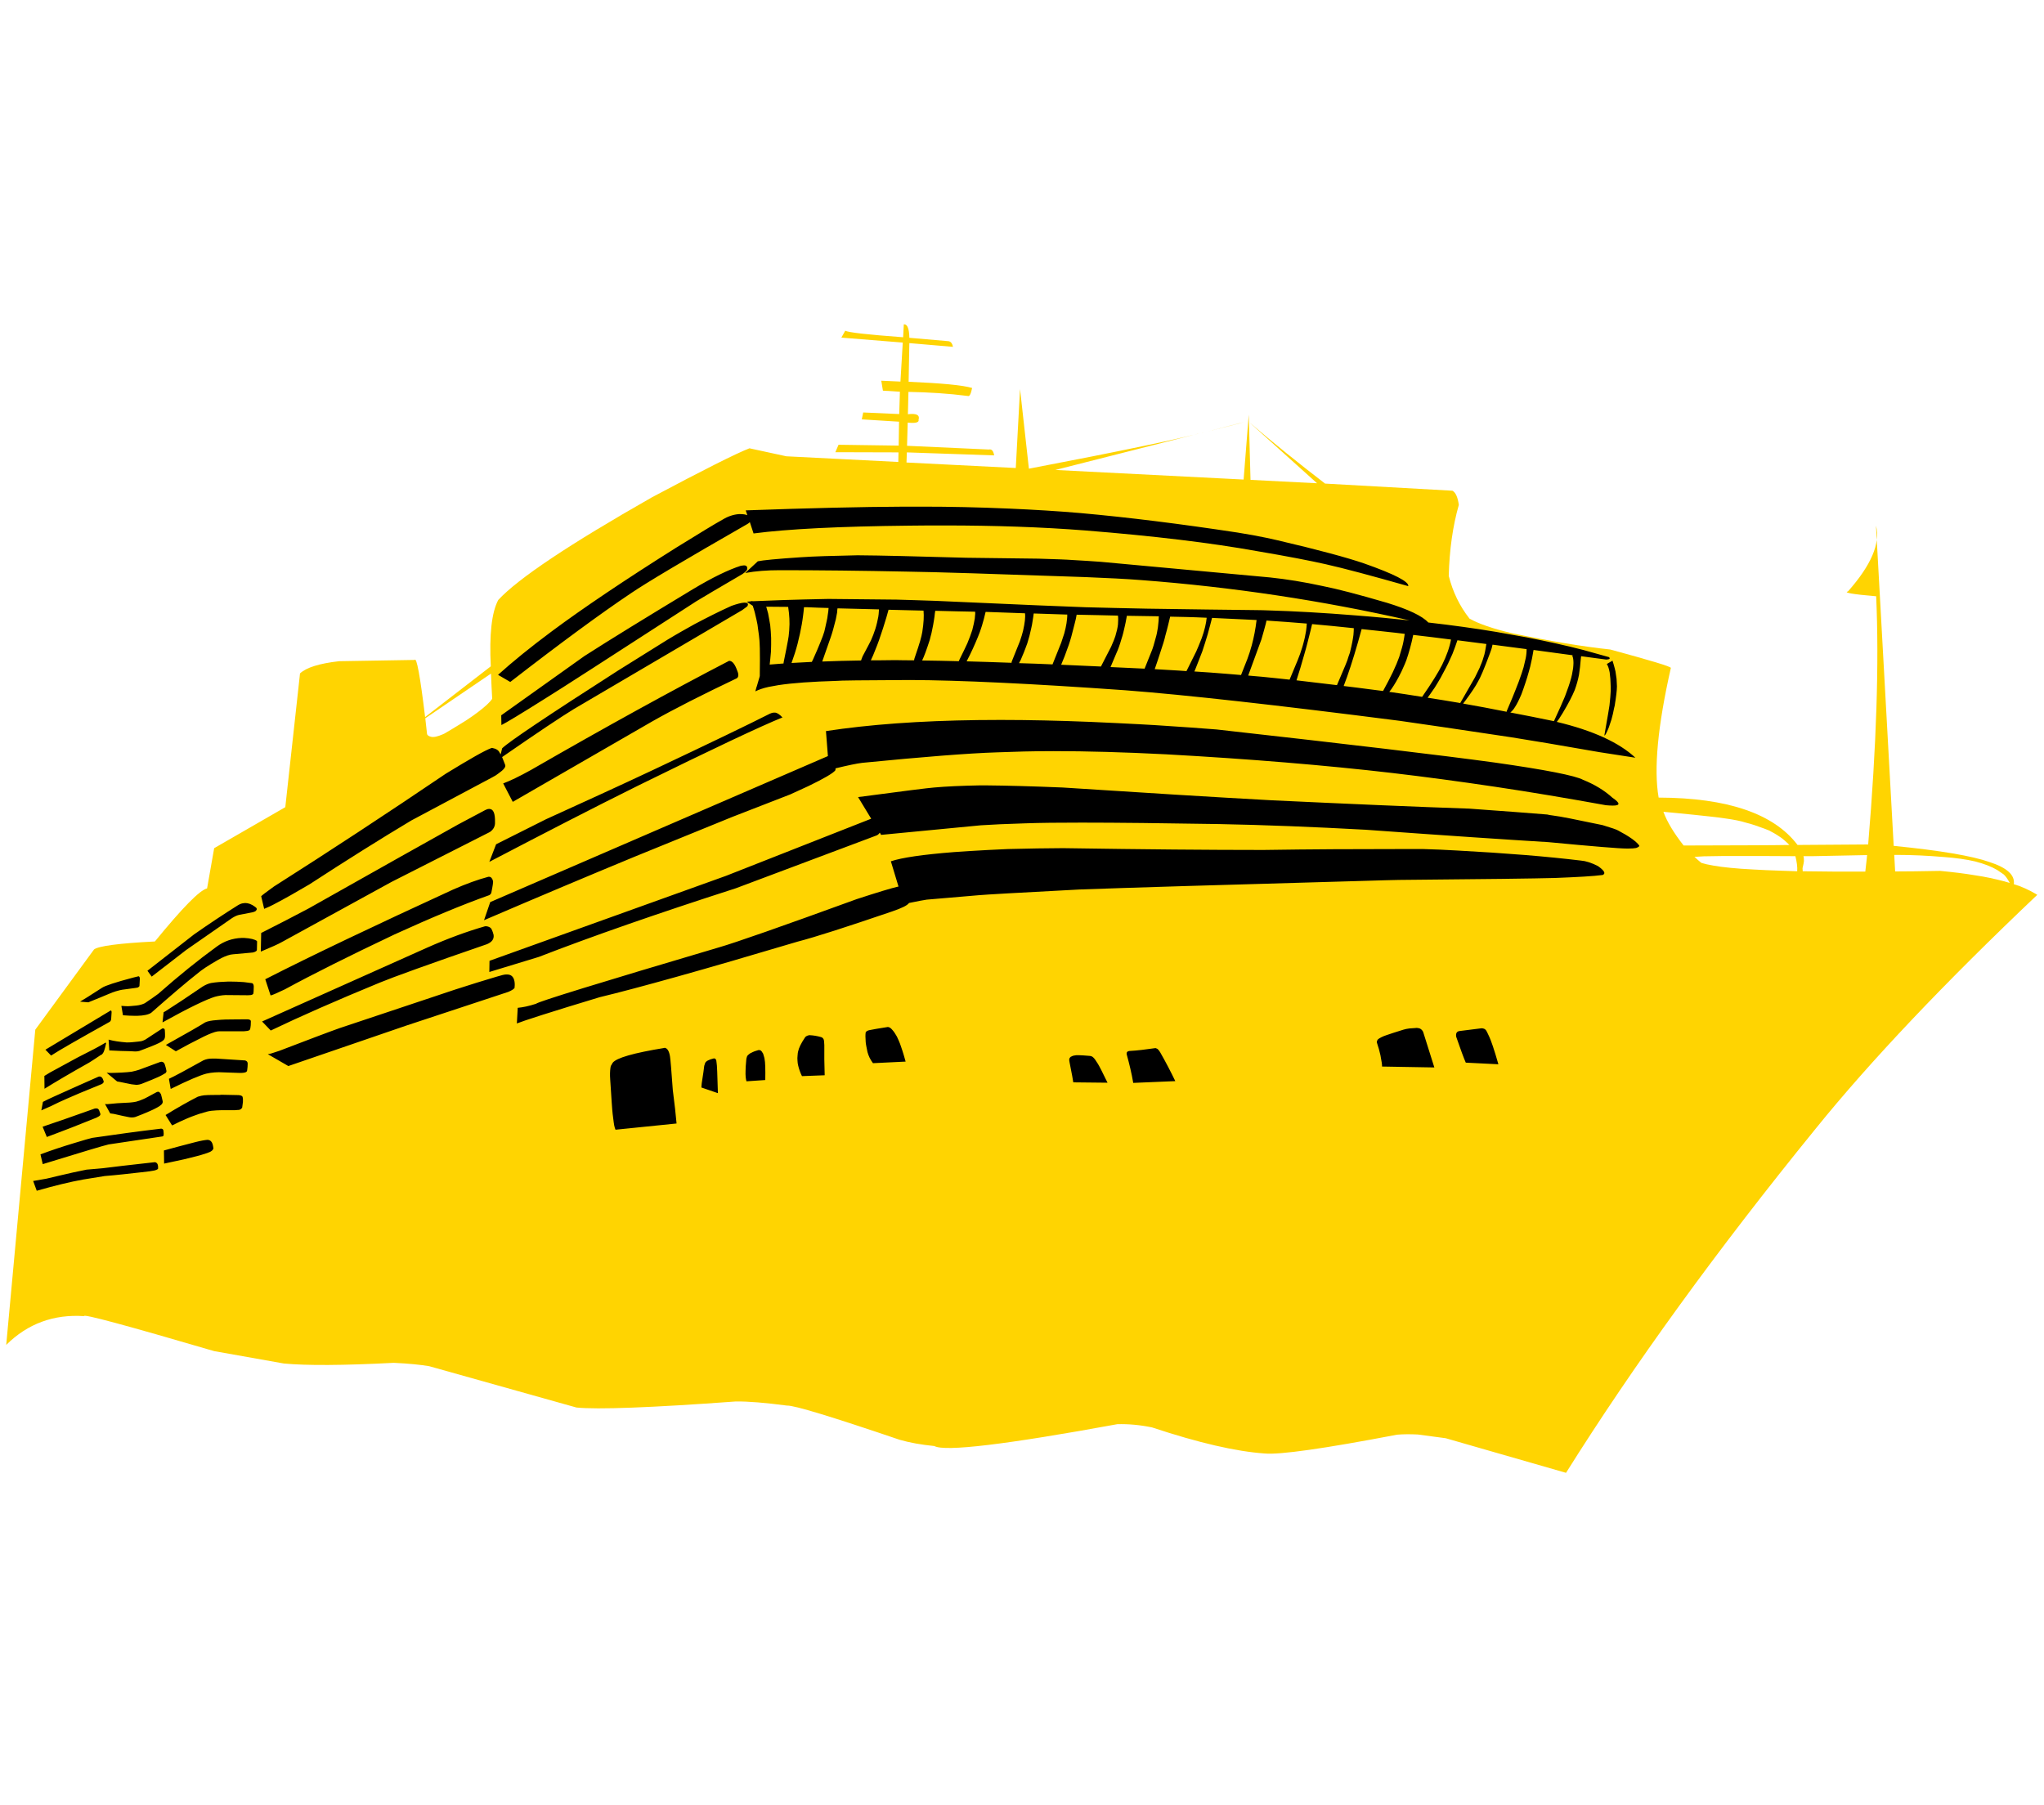 <svg xmlns="http://www.w3.org/2000/svg" xmlns:xlink="http://www.w3.org/1999/xlink" width="60" zoomAndPan="magnify" viewBox="0 0 45 39.75" height="53" preserveAspectRatio="xMidYMid meet" version="1.0"><defs><clipPath id="268bb5fb79"><path d="M 0.141 7.117 L 44.859 7.117 L 44.859 32.457 L 0.141 32.457 Z M 0.141 7.117 " clip-rule="nonzero"/></clipPath><clipPath id="ba27df721a"><path d="M 0.141 11 L 37 11 L 37 27 L 0.141 27 Z M 0.141 11 " clip-rule="nonzero"/></clipPath></defs><path fill="#ffd401" d="M 27.375 9.297 L 26.586 9.5 C 27.039 9.387 27.305 9.32 27.375 9.297 Z M 27.375 9.297 " fill-opacity="1" fill-rule="nonzero"/><g clip-path="url(#268bb5fb79)"><path fill="#ffd401" d="M 19.906 7.141 L 19.898 7.141 L 19.883 7.426 C 19.09 7.367 18.668 7.32 18.609 7.281 L 18.523 7.434 L 19.875 7.543 L 19.824 8.402 L 19.402 8.383 L 19.438 8.602 L 19.812 8.625 L 19.797 9.117 L 19.004 9.082 L 18.973 9.234 L 19.793 9.285 L 19.785 9.812 L 18.461 9.793 L 18.391 9.957 L 19.781 9.961 L 19.777 10.172 L 17.312 10.047 L 16.5 9.871 C 16.199 9.988 15.484 10.348 14.355 10.949 C 12.535 11.984 11.406 12.738 10.969 13.211 C 10.824 13.484 10.77 13.973 10.805 14.672 L 9.359 15.789 C 9.25 14.883 9.172 14.465 9.129 14.531 L 7.465 14.559 C 7.027 14.609 6.742 14.699 6.605 14.828 L 6.281 17.773 L 4.715 18.676 L 4.559 19.562 C 4.398 19.598 4.016 19.988 3.41 20.73 C 2.613 20.77 2.164 20.832 2.07 20.906 L 0.777 22.672 L 0.137 29.613 C 0.609 29.145 1.184 28.934 1.852 28.98 C 1.816 28.922 2.77 29.18 4.715 29.75 L 6.25 30.023 C 6.75 30.07 7.559 30.066 8.668 30.008 C 9.004 30.023 9.266 30.051 9.449 30.082 L 12.691 30.992 C 13.152 31.039 14.32 30.996 16.195 30.859 C 16.477 30.855 16.852 30.887 17.324 30.949 C 17.484 30.941 18.312 31.195 19.809 31.703 C 20.027 31.766 20.285 31.812 20.57 31.84 C 20.801 31.969 22.141 31.809 24.598 31.359 C 24.84 31.352 25.098 31.375 25.363 31.43 C 26.387 31.77 27.215 31.961 27.844 32.004 C 28.176 32.035 29.145 31.898 30.758 31.59 C 30.898 31.578 31.051 31.578 31.215 31.586 L 31.828 31.668 L 34.477 32.43 C 35.957 30.07 37.785 27.543 39.973 24.852 C 41.18 23.359 42.809 21.641 44.852 19.703 C 44.68 19.598 44.508 19.52 44.336 19.469 C 44.363 19.266 44.184 19.105 43.797 18.98 C 43.422 18.848 42.723 18.727 41.691 18.625 L 41.301 11.574 C 41.402 11.965 41.195 12.445 40.684 13.023 C 40.578 13.047 40.785 13.086 41.305 13.129 C 41.371 14.594 41.312 16.414 41.129 18.594 L 39.574 18.605 C 39.055 17.918 38.035 17.566 36.516 17.562 C 36.406 16.934 36.496 15.984 36.785 14.707 C 36.785 14.676 36.34 14.543 35.449 14.301 C 34.848 14.238 34.129 14.117 33.297 13.945 C 32.867 13.844 32.551 13.734 32.352 13.621 C 32.137 13.348 31.984 13.035 31.895 12.68 C 31.91 12.105 31.984 11.582 32.117 11.117 C 32.094 10.949 32.047 10.844 31.977 10.805 L 29.172 10.648 C 28.594 10.203 28.039 9.758 27.512 9.305 L 28.996 10.641 L 27.531 10.566 L 27.492 9.129 L 27.379 10.559 L 23.234 10.348 L 26.574 9.5 C 25.984 9.66 24.676 9.934 22.652 10.32 L 22.457 8.566 L 22.363 10.305 L 19.957 10.184 L 19.965 9.961 L 21.887 10.027 C 21.871 9.93 21.832 9.883 21.773 9.898 L 19.969 9.816 L 19.984 9.305 C 20.16 9.324 20.238 9.301 20.223 9.242 C 20.254 9.137 20.176 9.098 19.988 9.121 L 20 8.629 C 20.445 8.637 20.883 8.664 21.309 8.719 C 21.344 8.734 21.375 8.676 21.402 8.543 C 21.195 8.48 20.73 8.438 20.004 8.406 L 20.02 7.555 L 20.98 7.637 C 20.965 7.559 20.93 7.516 20.875 7.512 L 20.02 7.438 C 20.016 7.238 19.977 7.141 19.906 7.141 Z M 10.809 14.832 L 10.812 14.891 C 10.816 15.047 10.828 15.211 10.836 15.387 C 10.777 15.473 10.672 15.566 10.527 15.676 L 10.41 15.762 C 10.328 15.82 10.234 15.883 10.129 15.945 C 10.023 16.012 9.91 16.078 9.785 16.152 L 9.75 16.168 C 9.633 16.219 9.547 16.238 9.488 16.223 C 9.441 16.211 9.41 16.191 9.402 16.164 C 9.379 15.965 9.367 15.848 9.363 15.816 L 10.809 14.832 M 36.621 17.875 L 36.867 17.898 C 37.516 17.961 37.883 18.004 37.977 18.02 C 38.172 18.047 38.328 18.078 38.434 18.113 C 38.5 18.129 38.566 18.148 38.637 18.172 C 38.805 18.23 38.91 18.27 38.945 18.285 C 39.027 18.328 39.105 18.371 39.172 18.418 C 39.23 18.453 39.305 18.516 39.395 18.605 C 39.023 18.613 38.25 18.613 37.066 18.617 C 36.852 18.344 36.703 18.098 36.621 17.875 M 38.262 18.848 L 38.359 18.848 C 38.629 18.848 39.02 18.848 39.527 18.852 C 39.559 18.984 39.574 19.094 39.566 19.184 L 39.211 19.172 L 38.891 19.16 L 38.598 19.145 L 38.332 19.129 L 38.098 19.109 L 37.895 19.086 L 37.719 19.059 L 37.574 19.031 L 37.457 19 C 37.414 18.965 37.363 18.922 37.305 18.867 C 37.352 18.863 37.418 18.859 37.512 18.855 L 37.957 18.848 C 38.016 18.848 38.117 18.848 38.262 18.848 M 41.105 18.828 L 41.098 18.906 L 41.066 19.191 C 40.633 19.195 40.172 19.191 39.688 19.184 L 39.684 19.117 C 39.703 19.035 39.715 18.98 39.715 18.957 C 39.715 18.898 39.711 18.863 39.703 18.852 L 39.902 18.852 C 40.473 18.84 40.875 18.832 41.105 18.828 M 41.703 18.824 L 41.758 18.824 C 42.094 18.824 42.441 18.84 42.801 18.871 C 43.062 18.891 43.293 18.922 43.488 18.969 C 43.684 19.02 43.844 19.082 43.969 19.156 L 44.113 19.254 C 44.152 19.289 44.199 19.352 44.246 19.441 C 44.16 19.414 44.066 19.391 43.969 19.367 C 43.871 19.344 43.766 19.32 43.656 19.301 L 43.484 19.273 C 43.254 19.234 42.996 19.203 42.715 19.176 C 42.297 19.184 41.965 19.188 41.723 19.188 Z M 41.703 18.824 " fill-opacity="1" fill-rule="nonzero"/></g><g clip-path="url(#ba27df721a)"><path fill="#000000" d="M 19.562 13.426 C 19.836 13.434 20.094 13.438 20.332 13.445 C 20.344 13.562 20.336 13.719 20.305 13.914 C 20.297 13.965 20.281 14.031 20.258 14.113 C 20.234 14.191 20.195 14.32 20.133 14.496 C 20.129 14.512 20.125 14.527 20.125 14.539 C 19.984 14.539 19.848 14.539 19.715 14.535 L 19.367 14.539 C 19.301 14.539 19.234 14.539 19.172 14.539 C 19.203 14.477 19.238 14.395 19.277 14.293 C 19.324 14.18 19.379 14.027 19.441 13.832 C 19.496 13.656 19.539 13.52 19.562 13.426 Z M 20.59 13.449 C 20.914 13.457 21.211 13.465 21.473 13.469 L 21.469 13.469 C 21.469 13.469 21.469 13.473 21.469 13.473 C 21.473 13.5 21.469 13.531 21.465 13.566 L 21.461 13.617 C 21.449 13.691 21.43 13.777 21.406 13.871 C 21.375 13.965 21.34 14.062 21.297 14.164 C 21.266 14.234 21.207 14.355 21.125 14.52 C 21.117 14.535 21.113 14.547 21.109 14.559 C 20.828 14.551 20.559 14.547 20.301 14.543 C 20.348 14.449 20.402 14.297 20.469 14.09 C 20.48 14.039 20.496 13.988 20.508 13.938 C 20.52 13.883 20.531 13.824 20.543 13.766 L 20.559 13.672 L 20.574 13.574 C 20.578 13.535 20.582 13.492 20.59 13.449 Z M 18.438 13.395 C 18.762 13.402 19.066 13.41 19.352 13.418 C 19.348 13.504 19.34 13.559 19.336 13.582 C 19.32 13.664 19.301 13.754 19.27 13.852 C 19.242 13.938 19.211 14.02 19.176 14.098 C 19.16 14.133 19.098 14.25 18.992 14.449 C 18.973 14.496 18.961 14.527 18.957 14.543 C 18.664 14.547 18.379 14.555 18.102 14.566 C 18.133 14.48 18.195 14.305 18.285 14.043 C 18.32 13.945 18.359 13.809 18.402 13.633 C 18.406 13.617 18.414 13.566 18.43 13.484 C 18.43 13.457 18.434 13.426 18.438 13.395 Z M 21.699 13.473 L 22.566 13.504 C 22.578 13.59 22.562 13.719 22.523 13.891 C 22.508 13.953 22.484 14.031 22.453 14.121 L 22.277 14.559 C 22.273 14.566 22.27 14.578 22.27 14.594 C 21.926 14.582 21.598 14.57 21.281 14.562 C 21.383 14.367 21.461 14.191 21.527 14.031 C 21.59 13.883 21.648 13.695 21.699 13.473 Z M 17.699 13.371 C 17.73 13.371 17.758 13.371 17.785 13.371 C 17.941 13.379 18.094 13.383 18.242 13.387 C 18.238 13.434 18.234 13.488 18.223 13.543 C 18.219 13.586 18.211 13.629 18.199 13.68 C 18.172 13.801 18.156 13.879 18.148 13.906 C 18.133 13.957 18.105 14.039 18.059 14.148 C 18.023 14.238 17.969 14.367 17.891 14.539 C 17.883 14.547 17.879 14.559 17.875 14.574 C 17.723 14.582 17.574 14.59 17.426 14.598 C 17.477 14.457 17.523 14.316 17.559 14.176 C 17.598 14.023 17.629 13.879 17.652 13.746 C 17.664 13.68 17.672 13.617 17.68 13.559 C 17.688 13.496 17.695 13.441 17.699 13.387 Z M 22.758 13.508 L 23.461 13.531 C 23.473 13.531 23.484 13.531 23.496 13.531 C 23.496 13.547 23.496 13.562 23.496 13.578 L 23.492 13.625 C 23.488 13.656 23.484 13.691 23.48 13.723 C 23.469 13.793 23.453 13.867 23.43 13.949 C 23.402 14.039 23.379 14.105 23.363 14.152 L 23.172 14.629 C 22.918 14.617 22.676 14.609 22.438 14.602 L 22.434 14.602 C 22.438 14.594 22.441 14.59 22.445 14.582 C 22.465 14.551 22.484 14.504 22.504 14.453 L 22.539 14.371 C 22.562 14.309 22.59 14.242 22.617 14.164 C 22.652 14.055 22.68 13.945 22.703 13.836 C 22.711 13.809 22.727 13.727 22.746 13.594 C 22.75 13.566 22.754 13.535 22.758 13.508 Z M 16.867 13.359 C 17.047 13.359 17.207 13.363 17.355 13.363 L 17.352 13.363 C 17.367 13.457 17.375 13.543 17.379 13.621 C 17.383 13.695 17.383 13.785 17.375 13.883 C 17.367 13.98 17.359 14.051 17.348 14.098 C 17.332 14.191 17.301 14.344 17.258 14.555 C 17.254 14.578 17.25 14.594 17.25 14.609 C 17.145 14.617 17.047 14.625 16.945 14.633 C 16.953 14.555 16.965 14.461 16.973 14.352 L 16.977 14.199 L 16.977 14.047 L 16.969 13.902 L 16.957 13.766 L 16.934 13.633 L 16.91 13.504 L 16.875 13.379 Z M 23.703 13.535 C 24.043 13.543 24.344 13.547 24.613 13.555 C 24.621 13.617 24.617 13.684 24.613 13.75 C 24.605 13.82 24.586 13.906 24.555 14.008 C 24.539 14.059 24.508 14.137 24.461 14.242 L 24.238 14.676 C 23.938 14.664 23.645 14.648 23.363 14.637 C 23.363 14.633 23.367 14.629 23.367 14.625 C 23.41 14.527 23.465 14.387 23.527 14.207 C 23.566 14.098 23.609 13.938 23.66 13.73 C 23.68 13.664 23.691 13.598 23.703 13.535 Z M 24.809 13.559 C 25.086 13.562 25.316 13.566 25.512 13.57 C 25.508 13.641 25.508 13.68 25.504 13.699 C 25.5 13.738 25.496 13.777 25.492 13.816 C 25.48 13.898 25.465 13.977 25.441 14.055 C 25.41 14.172 25.383 14.266 25.359 14.324 L 25.207 14.703 C 25.203 14.711 25.199 14.719 25.199 14.723 C 24.945 14.711 24.695 14.699 24.449 14.688 C 24.48 14.617 24.523 14.516 24.578 14.383 C 24.613 14.309 24.652 14.203 24.691 14.066 C 24.719 13.984 24.742 13.887 24.766 13.777 C 24.773 13.758 24.785 13.684 24.809 13.559 Z M 25.762 13.578 C 25.945 13.582 26.07 13.586 26.133 13.586 C 26.266 13.59 26.414 13.594 26.566 13.602 C 26.555 13.723 26.52 13.875 26.457 14.051 C 26.406 14.18 26.367 14.277 26.336 14.344 L 26.121 14.777 L 25.965 14.766 C 25.781 14.754 25.602 14.746 25.422 14.734 C 25.461 14.621 25.504 14.496 25.547 14.359 C 25.598 14.207 25.637 14.086 25.656 13.996 C 25.703 13.832 25.734 13.691 25.762 13.578 Z M 26.684 13.605 C 26.707 13.605 26.73 13.609 26.754 13.609 L 27.664 13.652 L 27.664 13.656 C 27.641 13.852 27.605 14.035 27.559 14.207 C 27.527 14.32 27.496 14.422 27.461 14.512 L 27.324 14.859 L 27.324 14.863 C 27.113 14.844 26.891 14.828 26.652 14.809 L 26.297 14.785 L 26.293 14.789 C 26.301 14.773 26.305 14.762 26.312 14.746 C 26.355 14.641 26.406 14.504 26.469 14.344 C 26.512 14.215 26.551 14.09 26.586 13.973 C 26.629 13.812 26.664 13.691 26.684 13.605 Z M 27.883 13.664 L 27.938 13.668 C 28.176 13.684 28.453 13.703 28.77 13.73 C 28.766 13.785 28.762 13.836 28.754 13.891 C 28.734 14.008 28.719 14.078 28.711 14.102 C 28.699 14.148 28.688 14.195 28.672 14.246 C 28.641 14.352 28.605 14.449 28.57 14.535 L 28.391 14.965 C 28.184 14.941 27.98 14.922 27.789 14.902 C 27.691 14.895 27.586 14.883 27.48 14.875 L 27.77 14.082 C 27.785 14.031 27.805 13.965 27.828 13.879 L 27.867 13.734 Z M 20.332 11.156 C 20.305 11.156 20.277 11.156 20.25 11.156 L 19.906 11.156 C 18.965 11.16 17.801 11.188 16.418 11.238 L 16.453 11.344 C 16.414 11.328 16.363 11.32 16.301 11.32 L 16.27 11.32 C 16.152 11.328 16.031 11.367 15.914 11.438 C 15.75 11.527 15.406 11.738 14.875 12.066 C 13.746 12.777 12.84 13.387 12.156 13.895 C 11.684 14.246 11.285 14.57 10.965 14.859 L 11.234 15.016 C 12.328 14.168 13.219 13.512 13.902 13.055 C 14.23 12.832 15.082 12.324 16.453 11.539 C 16.477 11.527 16.492 11.512 16.508 11.496 L 16.59 11.746 C 17.336 11.648 18.48 11.59 20.02 11.574 C 20.277 11.57 20.535 11.57 20.789 11.57 C 21.898 11.57 22.934 11.605 23.891 11.68 C 25.402 11.801 26.664 11.953 27.684 12.137 C 28.352 12.25 28.852 12.348 29.18 12.422 C 29.598 12.516 30.207 12.68 31.004 12.906 C 31.023 12.809 30.699 12.641 30.031 12.406 C 29.668 12.281 29.035 12.109 28.133 11.898 C 27.984 11.863 27.801 11.824 27.59 11.785 L 27.25 11.727 C 25.988 11.535 24.836 11.391 23.785 11.297 C 23.285 11.254 22.77 11.223 22.227 11.199 C 21.523 11.168 20.891 11.156 20.332 11.156 Z M 28.887 13.742 C 29.164 13.766 29.473 13.797 29.805 13.832 C 29.805 13.875 29.801 13.926 29.797 13.98 C 29.789 14.051 29.766 14.184 29.719 14.371 L 29.691 14.449 C 29.676 14.508 29.652 14.57 29.621 14.645 C 29.555 14.805 29.492 14.953 29.434 15.086 C 29.121 15.047 28.824 15.012 28.543 14.98 C 28.602 14.797 28.66 14.609 28.711 14.422 C 28.738 14.328 28.766 14.234 28.789 14.137 C 28.84 13.941 28.871 13.809 28.887 13.742 Z M 29.977 13.852 C 30.219 13.875 30.469 13.906 30.738 13.934 C 30.801 13.941 30.863 13.949 30.926 13.957 C 30.918 14.012 30.91 14.066 30.898 14.125 C 30.887 14.191 30.855 14.305 30.805 14.465 C 30.773 14.555 30.727 14.668 30.664 14.801 C 30.605 14.922 30.535 15.059 30.449 15.215 C 30.348 15.203 30.246 15.188 30.145 15.176 C 29.953 15.152 29.766 15.125 29.582 15.105 C 29.68 14.852 29.785 14.531 29.898 14.137 Z M 31.113 13.98 C 31.379 14.012 31.656 14.043 31.945 14.082 C 31.914 14.254 31.848 14.438 31.75 14.637 C 31.672 14.793 31.527 15.031 31.309 15.344 C 31.059 15.305 30.82 15.266 30.586 15.234 L 30.633 15.172 C 30.699 15.078 30.773 14.953 30.855 14.785 C 30.914 14.656 30.949 14.574 30.961 14.539 C 31.016 14.379 31.07 14.191 31.113 13.98 Z M 32.086 14.098 C 32.293 14.125 32.504 14.152 32.723 14.18 C 32.719 14.207 32.715 14.238 32.707 14.277 C 32.699 14.324 32.691 14.367 32.68 14.41 C 32.656 14.496 32.629 14.578 32.594 14.656 C 32.582 14.691 32.566 14.727 32.547 14.762 L 32.473 14.914 C 32.449 14.957 32.34 15.148 32.148 15.48 C 31.902 15.438 31.66 15.398 31.43 15.363 C 31.449 15.336 31.504 15.262 31.586 15.141 C 31.625 15.078 31.668 15.008 31.715 14.926 C 31.812 14.746 31.867 14.641 31.883 14.605 C 31.914 14.535 31.945 14.469 31.977 14.398 C 32.016 14.297 32.055 14.195 32.086 14.098 Z M 32.859 14.195 L 33.609 14.293 C 33.609 14.32 33.609 14.352 33.605 14.387 C 33.602 14.418 33.598 14.453 33.59 14.492 C 33.566 14.598 33.551 14.66 33.543 14.691 C 33.523 14.762 33.488 14.867 33.438 15.004 C 33.34 15.262 33.25 15.477 33.172 15.656 C 33.172 15.66 33.172 15.668 33.168 15.672 C 32.84 15.605 32.52 15.547 32.211 15.492 C 32.227 15.473 32.242 15.453 32.262 15.426 C 32.398 15.242 32.492 15.102 32.539 15.008 C 32.586 14.934 32.676 14.727 32.801 14.387 C 32.824 14.332 32.844 14.27 32.859 14.195 Z M 33.766 14.312 L 34.637 14.43 L 34.613 14.434 C 34.633 14.473 34.641 14.531 34.641 14.598 C 34.641 14.633 34.637 14.672 34.633 14.715 L 34.621 14.781 C 34.613 14.828 34.605 14.879 34.59 14.93 C 34.559 15.047 34.512 15.18 34.453 15.336 C 34.406 15.453 34.324 15.633 34.211 15.879 C 33.883 15.812 33.562 15.746 33.25 15.688 C 33.254 15.684 33.258 15.68 33.262 15.68 C 33.281 15.664 33.301 15.641 33.324 15.613 L 33.355 15.566 C 33.398 15.5 33.445 15.406 33.496 15.285 C 33.527 15.203 33.555 15.121 33.582 15.039 L 33.621 14.918 C 33.645 14.836 33.668 14.758 33.688 14.68 C 33.719 14.555 33.742 14.434 33.762 14.312 Z M 16.379 12.449 L 16.312 12.457 C 16.031 12.547 15.68 12.719 15.262 12.969 C 14.227 13.594 13.426 14.086 12.867 14.445 L 11.035 15.75 L 11.039 15.965 C 11.129 15.922 11.461 15.723 12.031 15.363 C 12.305 15.195 13.406 14.484 15.332 13.238 C 15.48 13.148 15.816 12.949 16.344 12.641 C 16.422 12.586 16.453 12.551 16.449 12.527 C 16.457 12.477 16.434 12.449 16.379 12.449 Z M 35.5 14.547 L 35.375 14.621 C 35.402 14.66 35.422 14.723 35.438 14.805 L 35.445 14.871 L 35.453 14.945 L 35.457 15.027 C 35.461 15.086 35.461 15.148 35.461 15.215 C 35.457 15.297 35.449 15.402 35.434 15.531 C 35.43 15.574 35.391 15.789 35.324 16.176 C 35.32 16.188 35.324 16.195 35.324 16.195 C 35.328 16.195 35.328 16.195 35.328 16.195 C 35.344 16.18 35.363 16.148 35.383 16.102 C 35.395 16.078 35.406 16.051 35.418 16.02 C 35.422 16.008 35.441 15.949 35.477 15.844 C 35.5 15.762 35.52 15.68 35.535 15.594 C 35.547 15.555 35.555 15.512 35.559 15.469 C 35.562 15.449 35.574 15.387 35.586 15.277 L 35.594 15.195 L 35.598 15.113 L 35.59 14.949 L 35.566 14.785 L 35.547 14.707 C 35.535 14.652 35.516 14.602 35.5 14.547 Z M 18.895 12.227 L 18.871 12.227 C 18.328 12.238 17.914 12.25 17.629 12.27 C 17.102 12.305 16.789 12.336 16.684 12.359 L 16.406 12.617 C 16.633 12.574 16.887 12.555 17.172 12.555 C 18.055 12.555 18.984 12.566 19.957 12.586 C 20.574 12.594 21.887 12.637 23.898 12.707 C 24.379 12.727 24.789 12.746 25.125 12.773 C 27.141 12.926 29.109 13.223 31.031 13.66 C 30.652 13.621 30.258 13.582 29.852 13.551 C 29.125 13.492 28.488 13.457 27.941 13.441 C 27.848 13.438 27.754 13.434 27.66 13.434 C 27.023 13.426 26.215 13.418 25.242 13.402 C 24.758 13.391 24.312 13.383 23.902 13.371 C 23.574 13.359 22.473 13.316 20.598 13.23 L 20.145 13.215 L 19.742 13.203 C 19.078 13.195 18.582 13.191 18.254 13.188 L 18.227 13.188 C 17.453 13.203 16.902 13.223 16.582 13.238 L 16.531 13.234 L 16.531 13.242 C 16.523 13.242 16.516 13.242 16.508 13.242 C 16.457 13.246 16.438 13.25 16.445 13.254 L 16.574 13.34 L 16.574 13.344 C 16.605 13.434 16.633 13.539 16.656 13.652 C 16.672 13.719 16.684 13.789 16.691 13.863 L 16.707 13.977 C 16.719 14.074 16.723 14.133 16.723 14.152 C 16.727 14.199 16.73 14.32 16.73 14.52 L 16.727 14.883 C 16.727 14.887 16.723 14.895 16.723 14.902 L 16.66 15.117 C 16.66 15.121 16.656 15.121 16.656 15.125 L 16.629 15.223 C 16.699 15.188 16.797 15.152 16.922 15.125 L 17.137 15.086 C 17.293 15.062 17.477 15.043 17.691 15.027 C 17.906 15.012 18.148 15 18.422 14.992 C 18.461 14.984 19 14.977 20.035 14.973 C 21.113 14.977 22.695 15.051 24.777 15.199 C 26.113 15.301 28.125 15.527 30.812 15.871 C 31.309 15.941 32.129 16.062 33.273 16.234 C 33.676 16.297 34.324 16.406 35.215 16.562 L 36.004 16.684 C 35.648 16.352 35.074 16.086 34.273 15.895 C 34.309 15.852 34.352 15.785 34.402 15.703 C 34.527 15.496 34.613 15.328 34.668 15.195 C 34.711 15.078 34.742 14.965 34.762 14.859 C 34.766 14.824 34.773 14.77 34.785 14.691 C 34.793 14.582 34.805 14.5 34.809 14.449 L 35.363 14.523 C 35.438 14.52 35.457 14.5 35.422 14.469 L 34.859 14.312 C 34.469 14.211 34.059 14.121 33.617 14.035 L 32.941 13.914 C 32.469 13.836 31.969 13.766 31.445 13.707 C 31.312 13.562 31.008 13.418 30.535 13.273 C 29.91 13.09 29.434 12.965 29.109 12.902 C 28.715 12.816 28.332 12.754 27.965 12.715 L 24.238 12.371 C 24.035 12.355 23.832 12.344 23.629 12.332 C 23.477 12.32 23.223 12.312 22.863 12.301 L 21.266 12.281 C 20.172 12.25 19.379 12.23 18.895 12.227 Z M 16.059 14.551 L 16.051 14.551 C 14.809 15.195 13.352 15.996 11.691 16.953 C 11.43 17.098 11.227 17.195 11.078 17.25 L 11.289 17.656 L 14.355 15.887 C 14.844 15.609 15.469 15.293 16.223 14.934 C 16.262 14.906 16.266 14.848 16.23 14.766 C 16.18 14.625 16.125 14.555 16.059 14.551 Z M 17.059 15.691 C 17.055 15.691 17.051 15.691 17.047 15.691 L 17.035 15.691 C 17.031 15.691 17.031 15.691 17.031 15.691 C 17.012 15.691 16.984 15.699 16.949 15.715 C 16.496 15.945 15.637 16.359 14.379 16.953 C 13.641 17.301 12.852 17.66 12.02 18.039 L 10.922 18.59 L 10.773 18.977 C 11.977 18.348 13.066 17.785 14.051 17.297 C 15.695 16.488 16.754 15.988 17.227 15.797 C 17.16 15.727 17.105 15.691 17.059 15.691 Z M 16.402 13.27 L 16.379 13.27 C 16.32 13.273 16.227 13.297 16.105 13.34 C 15.844 13.457 15.574 13.594 15.293 13.742 C 15.117 13.84 14.914 13.953 14.688 14.09 L 13.605 14.766 C 12.051 15.762 11.203 16.332 11.055 16.477 L 11.023 16.609 C 11.016 16.598 11.008 16.586 11 16.574 C 10.977 16.52 10.922 16.484 10.836 16.469 L 10.824 16.469 C 10.672 16.523 10.34 16.715 9.816 17.035 C 8.512 17.918 7.25 18.746 6.031 19.52 C 5.852 19.648 5.762 19.719 5.75 19.734 L 5.816 20.012 C 5.91 19.973 5.977 19.941 6.012 19.922 C 6.262 19.793 6.527 19.641 6.812 19.473 C 7.629 18.941 8.375 18.473 9.055 18.066 L 10.836 17.117 C 10.891 17.09 10.938 17.059 10.973 17.031 C 11.09 16.949 11.141 16.887 11.121 16.84 C 11.094 16.773 11.074 16.719 11.055 16.672 L 11.051 16.672 C 11.836 16.129 12.363 15.777 12.633 15.613 L 16.34 13.434 C 16.426 13.375 16.469 13.34 16.461 13.332 C 16.477 13.293 16.457 13.27 16.402 13.27 Z M 22.031 15.852 L 21.539 15.855 C 20.246 15.871 19.129 15.953 18.184 16.098 L 18.227 16.648 L 10.793 19.863 L 10.656 20.262 C 11.848 19.75 12.953 19.285 13.973 18.863 L 16.121 17.988 L 17.398 17.492 L 17.797 17.309 C 18.145 17.141 18.344 17.023 18.391 16.961 C 18.395 16.945 18.395 16.93 18.395 16.918 C 18.668 16.852 18.859 16.812 18.98 16.797 C 20.332 16.664 21.32 16.586 21.945 16.566 C 22.324 16.551 22.742 16.539 23.199 16.539 C 23.926 16.539 24.75 16.562 25.672 16.609 C 27.512 16.711 29.168 16.848 30.648 17.02 C 31.375 17.105 32.133 17.207 32.918 17.324 C 33.703 17.441 34.516 17.578 35.355 17.73 C 35.402 17.734 35.453 17.738 35.504 17.738 C 35.504 17.738 35.508 17.738 35.508 17.738 C 35.676 17.738 35.672 17.684 35.5 17.566 C 35.32 17.402 35.105 17.273 34.855 17.172 C 34.68 17.078 34.027 16.949 32.898 16.789 C 31.727 16.629 29.691 16.387 26.785 16.062 C 26.391 16.031 26.008 16.004 25.633 15.98 C 25.434 15.965 24.891 15.934 24.004 15.895 C 23.309 15.867 22.652 15.852 22.031 15.852 Z M 10.777 17.812 L 10.766 17.812 C 10.742 17.812 10.715 17.82 10.684 17.836 C 10.453 17.957 10.258 18.062 10.09 18.152 C 9.512 18.473 8.414 19.09 6.793 20.004 C 6.484 20.168 6.137 20.348 5.75 20.543 L 5.742 20.953 C 5.977 20.855 6.133 20.785 6.207 20.742 L 8.621 19.418 L 10.785 18.32 C 10.863 18.266 10.902 18.195 10.898 18.105 C 10.902 17.91 10.863 17.816 10.777 17.812 Z M 21.699 17.293 L 21.574 17.293 C 21.168 17.301 20.832 17.316 20.566 17.34 C 20.449 17.348 19.891 17.418 18.891 17.551 L 19.18 18.027 L 15.984 19.285 L 10.777 21.156 L 10.773 21.402 L 11.863 21.07 C 13.02 20.621 14.465 20.117 16.199 19.559 L 19.281 18.402 C 19.32 18.391 19.348 18.367 19.367 18.336 L 19.371 18.336 L 19.398 18.383 L 21.594 18.172 C 21.832 18.156 22.156 18.141 22.566 18.129 C 22.891 18.117 23.309 18.113 23.812 18.113 C 24.602 18.113 25.609 18.125 26.836 18.145 C 27.836 18.164 28.914 18.207 30.066 18.27 C 31.836 18.398 33.18 18.488 34.09 18.543 C 35.078 18.637 35.652 18.684 35.816 18.684 C 35.828 18.684 35.836 18.684 35.844 18.684 C 35.922 18.684 35.98 18.68 36.02 18.672 C 36.078 18.652 36.098 18.633 36.086 18.613 C 36.016 18.52 35.859 18.41 35.621 18.285 C 35.59 18.266 35.477 18.227 35.281 18.168 L 34.574 18.023 L 34.344 17.98 C 34.184 17.957 34.094 17.941 34.078 17.941 C 34.078 17.941 34.082 17.941 34.086 17.941 C 34.113 17.941 34.105 17.941 34.055 17.934 C 33.719 17.906 33.148 17.863 32.344 17.805 C 31.18 17.766 29.73 17.703 27.988 17.621 C 26.715 17.551 25.184 17.457 23.395 17.34 C 22.719 17.312 22.152 17.297 21.699 17.293 Z M 5.395 19.883 L 5.375 19.887 C 5.375 19.887 5.375 19.887 5.371 19.887 C 5.34 19.887 5.297 19.898 5.242 19.93 C 4.938 20.121 4.613 20.336 4.273 20.574 L 3.246 21.375 L 3.34 21.504 L 4.098 20.918 L 5.109 20.215 C 5.164 20.18 5.215 20.156 5.262 20.145 C 5.41 20.117 5.512 20.098 5.566 20.086 C 5.594 20.078 5.617 20.07 5.633 20.055 C 5.664 20.023 5.66 19.996 5.613 19.965 C 5.539 19.91 5.465 19.883 5.395 19.883 Z M 10.766 19.305 C 10.762 19.305 10.762 19.305 10.758 19.305 L 10.754 19.305 C 10.52 19.367 10.262 19.461 9.977 19.586 C 8.27 20.371 6.887 21.027 5.84 21.562 L 5.957 21.918 C 5.98 21.918 6.082 21.875 6.27 21.785 C 6.887 21.449 7.691 21.047 8.688 20.574 C 9.484 20.211 10.176 19.922 10.77 19.711 C 10.793 19.699 10.809 19.68 10.816 19.66 C 10.848 19.508 10.859 19.422 10.855 19.402 C 10.84 19.34 10.809 19.305 10.766 19.305 Z M 3.051 21.496 L 2.926 21.527 C 2.543 21.629 2.316 21.703 2.246 21.75 C 1.98 21.922 1.82 22.023 1.762 22.055 L 1.945 22.07 C 2.117 22 2.273 21.938 2.41 21.879 C 2.453 21.859 2.5 21.844 2.547 21.828 C 2.613 21.809 2.66 21.797 2.688 21.793 L 2.977 21.754 C 3.008 21.75 3.027 21.746 3.039 21.742 C 3.055 21.73 3.066 21.723 3.07 21.711 L 3.078 21.566 C 3.082 21.523 3.07 21.5 3.051 21.496 Z M 5.375 20.652 L 5.32 20.652 C 5.117 20.66 4.934 20.723 4.77 20.844 C 4.367 21.137 3.941 21.48 3.484 21.883 C 3.426 21.926 3.328 21.996 3.188 22.09 C 3.141 22.113 3.078 22.133 3.004 22.141 L 2.883 22.152 C 2.863 22.152 2.84 22.156 2.816 22.156 C 2.773 22.156 2.723 22.152 2.672 22.148 L 2.707 22.355 C 2.812 22.363 2.898 22.367 2.969 22.367 C 2.988 22.367 3.008 22.367 3.023 22.367 C 3.168 22.363 3.27 22.34 3.328 22.301 C 3.785 21.898 4.125 21.609 4.344 21.438 C 4.434 21.359 4.586 21.258 4.805 21.133 C 4.902 21.078 4.992 21.039 5.074 21.02 L 5.133 21.012 L 5.566 20.973 C 5.598 20.965 5.621 20.957 5.637 20.945 C 5.648 20.938 5.652 20.93 5.656 20.918 L 5.66 20.734 L 5.656 20.719 C 5.609 20.684 5.516 20.66 5.375 20.652 Z M 5.07 21.613 L 5.02 21.613 C 4.887 21.617 4.762 21.625 4.645 21.645 C 4.594 21.656 4.531 21.68 4.461 21.723 C 4.066 21.992 3.84 22.141 3.781 22.176 C 3.668 22.25 3.609 22.289 3.602 22.289 L 3.578 22.512 C 4.16 22.188 4.547 22.004 4.727 21.949 C 4.797 21.93 4.875 21.914 4.965 21.91 L 5.441 21.914 C 5.449 21.914 5.453 21.914 5.461 21.914 C 5.504 21.914 5.539 21.91 5.559 21.898 C 5.57 21.891 5.578 21.883 5.578 21.871 C 5.582 21.859 5.586 21.816 5.586 21.75 C 5.59 21.703 5.582 21.668 5.559 21.652 C 5.551 21.648 5.539 21.645 5.527 21.645 L 5.371 21.625 C 5.266 21.617 5.164 21.613 5.07 21.613 Z M 23.449 18.676 L 23.344 18.676 C 23.051 18.676 22.668 18.684 22.191 18.695 C 21.891 18.707 21.613 18.723 21.363 18.738 L 21.004 18.762 C 20.32 18.816 19.855 18.883 19.613 18.965 L 19.781 19.52 C 19.625 19.555 19.32 19.648 18.863 19.797 C 17.191 20.406 16.184 20.758 15.832 20.859 C 13.191 21.641 11.848 22.055 11.801 22.102 C 11.648 22.152 11.516 22.18 11.398 22.191 L 11.379 22.535 C 11.523 22.477 12.129 22.281 13.203 21.957 C 13.613 21.859 14.184 21.707 14.91 21.504 C 15.637 21.301 16.52 21.043 17.559 20.734 C 17.949 20.633 18.641 20.41 19.637 20.07 C 19.855 19.996 19.98 19.934 20.012 19.883 C 20.207 19.844 20.34 19.816 20.402 19.809 L 21.551 19.711 C 21.68 19.699 22.414 19.656 23.758 19.586 C 24.805 19.547 26.902 19.484 30.051 19.395 C 30.402 19.383 30.648 19.379 30.793 19.375 C 32.66 19.359 33.809 19.344 34.234 19.332 C 34.738 19.312 35.086 19.293 35.285 19.266 C 35.355 19.234 35.324 19.172 35.18 19.07 C 35.035 18.996 34.91 18.957 34.805 18.949 C 34.066 18.859 33.156 18.785 32.074 18.727 C 31.824 18.711 31.578 18.703 31.332 18.695 C 31.18 18.695 31.023 18.695 30.871 18.695 C 29.875 18.695 28.859 18.699 27.828 18.715 C 27.805 18.715 27.781 18.715 27.758 18.715 C 26.637 18.715 25.199 18.703 23.449 18.676 Z M 10.699 20.395 C 10.695 20.395 10.691 20.395 10.688 20.395 L 10.68 20.395 C 10.285 20.508 9.859 20.664 9.402 20.867 L 5.77 22.492 L 5.961 22.691 C 6.602 22.383 7.402 22.031 8.359 21.637 C 8.652 21.516 9.441 21.23 10.723 20.789 C 10.832 20.742 10.879 20.676 10.867 20.586 C 10.848 20.508 10.824 20.457 10.805 20.434 C 10.77 20.406 10.73 20.395 10.699 20.395 Z M 5.457 22.445 C 5.457 22.445 5.457 22.445 5.453 22.445 L 5.348 22.445 C 5.152 22.445 5.023 22.449 4.957 22.449 C 4.895 22.453 4.836 22.453 4.773 22.461 C 4.66 22.469 4.574 22.484 4.516 22.512 C 4.406 22.582 4.117 22.75 3.652 23.008 L 3.871 23.148 C 4.082 23.031 4.258 22.938 4.395 22.871 C 4.52 22.805 4.633 22.754 4.734 22.723 C 4.773 22.711 4.809 22.707 4.84 22.707 L 5.375 22.707 C 5.43 22.703 5.461 22.699 5.48 22.688 C 5.508 22.688 5.523 22.621 5.523 22.488 C 5.523 22.48 5.52 22.473 5.512 22.461 C 5.488 22.449 5.473 22.445 5.457 22.445 Z M 3.59 22.645 C 3.586 22.645 3.578 22.645 3.574 22.645 L 3.199 22.891 C 3.16 22.91 3.133 22.922 3.109 22.926 C 3.09 22.93 3.02 22.938 2.902 22.949 C 2.855 22.953 2.824 22.953 2.805 22.953 C 2.797 22.953 2.789 22.953 2.785 22.953 C 2.633 22.941 2.5 22.922 2.391 22.891 L 2.406 23.129 L 2.664 23.141 C 2.801 23.145 2.906 23.145 2.98 23.152 C 3.012 23.152 3.039 23.148 3.066 23.141 C 3.117 23.121 3.207 23.09 3.332 23.039 C 3.473 22.984 3.555 22.941 3.586 22.914 C 3.621 22.891 3.637 22.852 3.633 22.793 C 3.633 22.773 3.633 22.738 3.629 22.688 C 3.629 22.684 3.629 22.676 3.625 22.668 C 3.621 22.652 3.609 22.645 3.59 22.645 Z M 2.441 22.25 L 2.43 22.254 L 1 23.113 L 1.125 23.242 C 1.297 23.129 1.727 22.883 2.414 22.5 C 2.438 22.484 2.449 22.457 2.449 22.414 C 2.453 22.359 2.457 22.316 2.457 22.289 C 2.457 22.262 2.449 22.25 2.441 22.25 Z M 19.547 22.613 C 19.344 22.645 19.207 22.668 19.133 22.684 C 19.094 22.695 19.07 22.711 19.059 22.73 C 19.051 22.777 19.051 22.848 19.059 22.945 C 19.062 22.992 19.078 23.066 19.098 23.164 C 19.121 23.25 19.16 23.332 19.219 23.41 L 19.938 23.375 C 19.914 23.289 19.883 23.176 19.832 23.031 C 19.805 22.949 19.773 22.883 19.746 22.824 C 19.711 22.762 19.68 22.715 19.648 22.68 C 19.633 22.66 19.617 22.648 19.605 22.637 C 19.59 22.625 19.578 22.621 19.566 22.617 Z M 32.621 22.641 L 32.125 22.703 C 32.07 22.715 32.047 22.754 32.059 22.828 C 32.156 23.109 32.227 23.301 32.27 23.398 L 32.988 23.434 C 32.895 23.105 32.824 22.906 32.789 22.832 C 32.746 22.734 32.719 22.684 32.707 22.676 C 32.691 22.656 32.664 22.645 32.621 22.641 Z M 11.164 21.457 C 11.16 21.457 11.156 21.457 11.152 21.457 L 11.145 21.457 C 11.145 21.457 11.141 21.457 11.141 21.457 C 11.105 21.457 11.039 21.473 10.938 21.504 C 10.676 21.582 10.367 21.676 10.02 21.789 L 7.48 22.637 C 7.258 22.715 6.816 22.883 6.152 23.137 C 6.008 23.188 5.926 23.211 5.898 23.211 C 5.898 23.211 5.895 23.211 5.895 23.211 L 6.348 23.473 L 8.945 22.582 L 11.191 21.84 C 11.266 21.809 11.312 21.777 11.328 21.754 C 11.332 21.715 11.336 21.672 11.328 21.617 C 11.312 21.512 11.258 21.457 11.164 21.457 Z M 31.191 22.633 L 31.148 22.637 C 31.055 22.641 30.992 22.648 30.961 22.656 C 30.938 22.66 30.918 22.668 30.898 22.672 L 30.676 22.742 C 30.543 22.785 30.469 22.812 30.461 22.816 C 30.387 22.848 30.344 22.875 30.328 22.895 C 30.316 22.918 30.309 22.938 30.312 22.953 C 30.348 23.062 30.375 23.156 30.391 23.234 C 30.418 23.371 30.43 23.453 30.426 23.484 L 31.578 23.504 L 31.332 22.723 C 31.332 22.715 31.32 22.699 31.301 22.676 C 31.293 22.668 31.281 22.66 31.27 22.652 C 31.25 22.641 31.223 22.637 31.191 22.633 Z M 17.816 22.793 L 17.801 22.797 C 17.781 22.801 17.762 22.809 17.746 22.82 C 17.742 22.82 17.73 22.832 17.715 22.855 C 17.637 22.973 17.586 23.074 17.57 23.156 C 17.566 23.168 17.562 23.195 17.559 23.242 L 17.555 23.297 C 17.555 23.336 17.559 23.371 17.562 23.41 C 17.574 23.484 17.598 23.562 17.629 23.637 L 17.656 23.695 L 18.156 23.676 C 18.148 23.43 18.145 23.207 18.148 23.012 C 18.145 22.945 18.141 22.906 18.137 22.895 C 18.125 22.863 18.105 22.844 18.078 22.836 C 17.996 22.812 17.91 22.797 17.816 22.793 Z M 16.711 23.121 L 16.707 23.121 C 16.707 23.121 16.703 23.121 16.699 23.121 C 16.668 23.129 16.641 23.141 16.613 23.148 C 16.586 23.16 16.562 23.168 16.543 23.18 C 16.523 23.188 16.504 23.199 16.492 23.211 L 16.473 23.227 C 16.461 23.238 16.449 23.25 16.445 23.266 C 16.438 23.289 16.43 23.312 16.43 23.332 C 16.418 23.449 16.414 23.531 16.414 23.578 C 16.41 23.68 16.418 23.758 16.434 23.809 L 16.848 23.781 C 16.852 23.543 16.848 23.387 16.832 23.316 L 16.828 23.293 C 16.82 23.27 16.816 23.246 16.809 23.227 C 16.805 23.207 16.797 23.188 16.785 23.176 L 16.773 23.156 C 16.766 23.145 16.754 23.137 16.746 23.129 C 16.734 23.125 16.723 23.121 16.711 23.121 Z M 23.746 23.234 C 23.742 23.234 23.738 23.234 23.738 23.234 L 23.699 23.234 C 23.652 23.238 23.617 23.246 23.59 23.262 C 23.574 23.266 23.566 23.273 23.559 23.285 C 23.551 23.289 23.543 23.305 23.539 23.328 C 23.539 23.348 23.543 23.367 23.547 23.391 C 23.598 23.648 23.625 23.793 23.629 23.832 L 24.383 23.84 C 24.27 23.605 24.199 23.469 24.172 23.426 C 24.129 23.355 24.094 23.305 24.066 23.281 C 24.051 23.266 24.027 23.254 23.996 23.25 C 23.887 23.242 23.805 23.234 23.746 23.234 Z M 25.441 23.078 L 25.438 23.078 C 25.223 23.109 25.031 23.133 24.867 23.141 C 24.836 23.145 24.816 23.156 24.809 23.172 C 24.805 23.18 24.801 23.195 24.805 23.215 C 24.863 23.426 24.914 23.637 24.949 23.844 L 25.875 23.805 C 25.777 23.602 25.668 23.391 25.543 23.172 C 25.527 23.145 25.512 23.125 25.496 23.109 C 25.484 23.094 25.465 23.086 25.441 23.078 Z M 3.559 23.379 C 3.555 23.379 3.555 23.379 3.555 23.379 L 3.551 23.379 C 3.543 23.379 3.535 23.383 3.527 23.383 L 3.062 23.555 C 3.016 23.57 2.957 23.586 2.898 23.598 C 2.84 23.605 2.766 23.613 2.676 23.617 C 2.57 23.621 2.488 23.625 2.426 23.625 C 2.391 23.625 2.367 23.621 2.348 23.621 L 2.578 23.812 C 2.582 23.812 2.605 23.816 2.645 23.824 L 2.895 23.875 C 2.926 23.879 2.961 23.883 3 23.887 C 3.047 23.887 3.102 23.875 3.16 23.848 C 3.301 23.793 3.406 23.75 3.473 23.719 C 3.539 23.691 3.598 23.656 3.648 23.625 C 3.66 23.609 3.668 23.594 3.664 23.578 C 3.656 23.535 3.645 23.488 3.629 23.441 C 3.617 23.402 3.59 23.379 3.559 23.379 Z M 2.328 22.957 L 2.324 22.957 C 2.191 23.039 1.988 23.145 1.715 23.281 L 1.098 23.617 C 1.051 23.645 1.012 23.668 0.977 23.691 L 0.98 23.973 C 1.219 23.824 1.543 23.633 1.961 23.398 C 2.012 23.367 2.098 23.312 2.223 23.227 L 2.238 23.223 C 2.27 23.195 2.289 23.156 2.301 23.109 C 2.305 23.105 2.316 23.059 2.336 22.973 C 2.332 22.965 2.332 22.957 2.328 22.957 Z M 4.664 23.309 C 4.602 23.309 4.539 23.32 4.477 23.348 C 4.094 23.562 3.84 23.699 3.719 23.754 L 3.758 23.977 C 4.145 23.785 4.406 23.676 4.539 23.641 C 4.605 23.625 4.668 23.617 4.727 23.613 C 4.754 23.613 4.785 23.609 4.82 23.609 C 4.855 23.609 4.895 23.613 4.938 23.613 L 5.285 23.625 C 5.355 23.625 5.402 23.617 5.422 23.602 C 5.434 23.594 5.438 23.582 5.441 23.57 C 5.449 23.516 5.453 23.465 5.453 23.422 C 5.453 23.391 5.441 23.367 5.41 23.355 C 5.402 23.352 5.395 23.348 5.383 23.348 L 5.371 23.348 L 4.762 23.309 L 4.688 23.309 C 4.68 23.309 4.672 23.309 4.664 23.309 Z M 15.723 23.305 L 15.715 23.305 C 15.602 23.332 15.539 23.367 15.523 23.41 C 15.516 23.426 15.512 23.445 15.504 23.469 C 15.5 23.523 15.48 23.652 15.449 23.852 C 15.449 23.871 15.445 23.902 15.441 23.945 L 15.805 24.07 C 15.793 23.652 15.785 23.434 15.777 23.41 C 15.777 23.398 15.773 23.379 15.77 23.352 C 15.766 23.34 15.762 23.332 15.758 23.324 C 15.754 23.32 15.75 23.312 15.746 23.312 C 15.738 23.312 15.734 23.309 15.73 23.305 C 15.73 23.305 15.727 23.305 15.723 23.305 Z M 2.191 23.703 C 2.18 23.703 2.172 23.707 2.16 23.711 L 1.684 23.922 C 1.266 24.109 1.023 24.219 0.961 24.254 L 0.945 24.262 L 0.91 24.449 L 1.129 24.352 C 1.238 24.297 1.355 24.242 1.48 24.188 C 1.586 24.141 1.84 24.031 2.238 23.871 C 2.281 23.848 2.293 23.82 2.277 23.793 C 2.262 23.734 2.23 23.703 2.191 23.703 Z M 3.484 24.039 C 3.48 24.039 3.48 24.039 3.48 24.039 L 3.477 24.039 C 3.469 24.043 3.461 24.043 3.457 24.043 C 3.289 24.133 3.191 24.188 3.16 24.199 C 3.098 24.227 3.043 24.246 2.996 24.258 C 2.957 24.266 2.914 24.273 2.859 24.277 C 2.656 24.285 2.492 24.297 2.367 24.312 C 2.359 24.312 2.355 24.312 2.348 24.312 C 2.336 24.312 2.324 24.309 2.312 24.309 L 2.426 24.516 C 2.453 24.52 2.48 24.523 2.508 24.527 C 2.652 24.562 2.758 24.582 2.816 24.594 C 2.848 24.602 2.879 24.605 2.902 24.605 C 2.906 24.605 2.906 24.605 2.906 24.605 C 2.914 24.605 2.926 24.605 2.945 24.602 C 2.969 24.598 2.988 24.594 3.012 24.582 L 3.133 24.535 L 3.289 24.469 C 3.426 24.41 3.516 24.359 3.551 24.324 C 3.574 24.301 3.582 24.281 3.582 24.266 C 3.582 24.262 3.582 24.258 3.582 24.25 L 3.562 24.164 C 3.551 24.113 3.543 24.086 3.531 24.074 C 3.516 24.051 3.5 24.039 3.484 24.039 Z M 4.871 24.105 C 4.863 24.105 4.855 24.105 4.848 24.109 L 4.773 24.109 C 4.617 24.109 4.523 24.113 4.496 24.117 C 4.461 24.121 4.414 24.129 4.355 24.148 C 4.156 24.25 3.918 24.383 3.645 24.551 L 3.789 24.781 C 3.902 24.723 4.02 24.668 4.133 24.621 C 4.191 24.598 4.246 24.574 4.305 24.555 C 4.332 24.543 4.414 24.516 4.555 24.477 C 4.613 24.461 4.684 24.453 4.766 24.449 C 4.816 24.445 4.898 24.445 5.016 24.445 C 5.062 24.445 5.109 24.445 5.164 24.445 C 5.172 24.445 5.191 24.445 5.219 24.441 C 5.262 24.441 5.289 24.434 5.301 24.422 C 5.316 24.41 5.328 24.398 5.332 24.387 C 5.336 24.359 5.34 24.32 5.348 24.266 C 5.352 24.184 5.344 24.137 5.324 24.133 C 5.309 24.121 5.285 24.117 5.258 24.113 C 5.086 24.109 4.957 24.105 4.871 24.105 Z M 14.629 23.07 L 14.629 23.074 C 13.953 23.184 13.57 23.293 13.488 23.402 C 13.469 23.438 13.457 23.457 13.453 23.461 C 13.445 23.477 13.441 23.496 13.438 23.523 C 13.43 23.582 13.426 23.664 13.434 23.77 C 13.461 24.188 13.477 24.438 13.488 24.527 C 13.508 24.691 13.52 24.781 13.523 24.785 C 13.531 24.828 13.543 24.855 13.551 24.875 L 14.895 24.738 C 14.879 24.555 14.852 24.305 14.812 24 C 14.781 23.574 14.762 23.328 14.75 23.258 C 14.73 23.141 14.691 23.078 14.629 23.07 Z M 2.121 24.406 L 2.117 24.406 C 2.105 24.406 2.094 24.406 2.082 24.41 C 1.613 24.578 1.23 24.711 0.938 24.809 L 1.031 25.035 L 1.238 24.957 L 1.586 24.824 C 1.75 24.758 1.93 24.688 2.125 24.609 L 2.152 24.594 C 2.199 24.574 2.219 24.547 2.207 24.516 C 2.188 24.461 2.176 24.43 2.172 24.43 C 2.16 24.414 2.145 24.406 2.121 24.406 Z M 4.566 25.098 C 4.512 25.102 4.422 25.117 4.301 25.148 C 4.047 25.215 3.816 25.273 3.609 25.332 L 3.613 25.621 C 3.688 25.605 3.762 25.59 3.832 25.574 C 4.008 25.539 4.113 25.512 4.145 25.504 C 4.309 25.465 4.402 25.438 4.43 25.43 C 4.539 25.398 4.602 25.375 4.625 25.363 C 4.66 25.344 4.684 25.324 4.691 25.305 L 4.699 25.289 C 4.699 25.289 4.695 25.27 4.691 25.238 C 4.676 25.145 4.633 25.098 4.566 25.098 Z M 3.543 24.852 C 3.047 24.91 2.543 24.98 2.027 25.055 C 1.98 25.066 1.852 25.102 1.637 25.168 C 1.379 25.246 1.129 25.328 0.891 25.418 L 0.941 25.633 C 1.805 25.367 2.285 25.223 2.391 25.199 L 3.574 25.023 C 3.59 25.02 3.598 25.012 3.602 24.996 C 3.605 24.98 3.605 24.945 3.598 24.891 C 3.59 24.871 3.582 24.859 3.574 24.859 C 3.566 24.852 3.559 24.852 3.543 24.852 Z M 3.41 25.59 L 3.406 25.59 C 2.855 25.652 2.473 25.695 2.262 25.723 C 2.203 25.73 2.082 25.738 1.906 25.754 C 1.832 25.77 1.734 25.789 1.609 25.816 C 1.375 25.871 1.18 25.914 1.023 25.953 L 0.73 26.004 L 0.809 26.219 C 1.207 26.105 1.547 26.023 1.824 25.973 C 2.105 25.926 2.266 25.902 2.305 25.895 C 2.559 25.875 2.828 25.844 3.113 25.812 C 3.254 25.797 3.348 25.785 3.398 25.773 C 3.461 25.758 3.488 25.738 3.48 25.719 C 3.484 25.641 3.461 25.598 3.41 25.59 Z M 3.41 25.59 " fill-opacity="1" fill-rule="nonzero"/></g></svg>